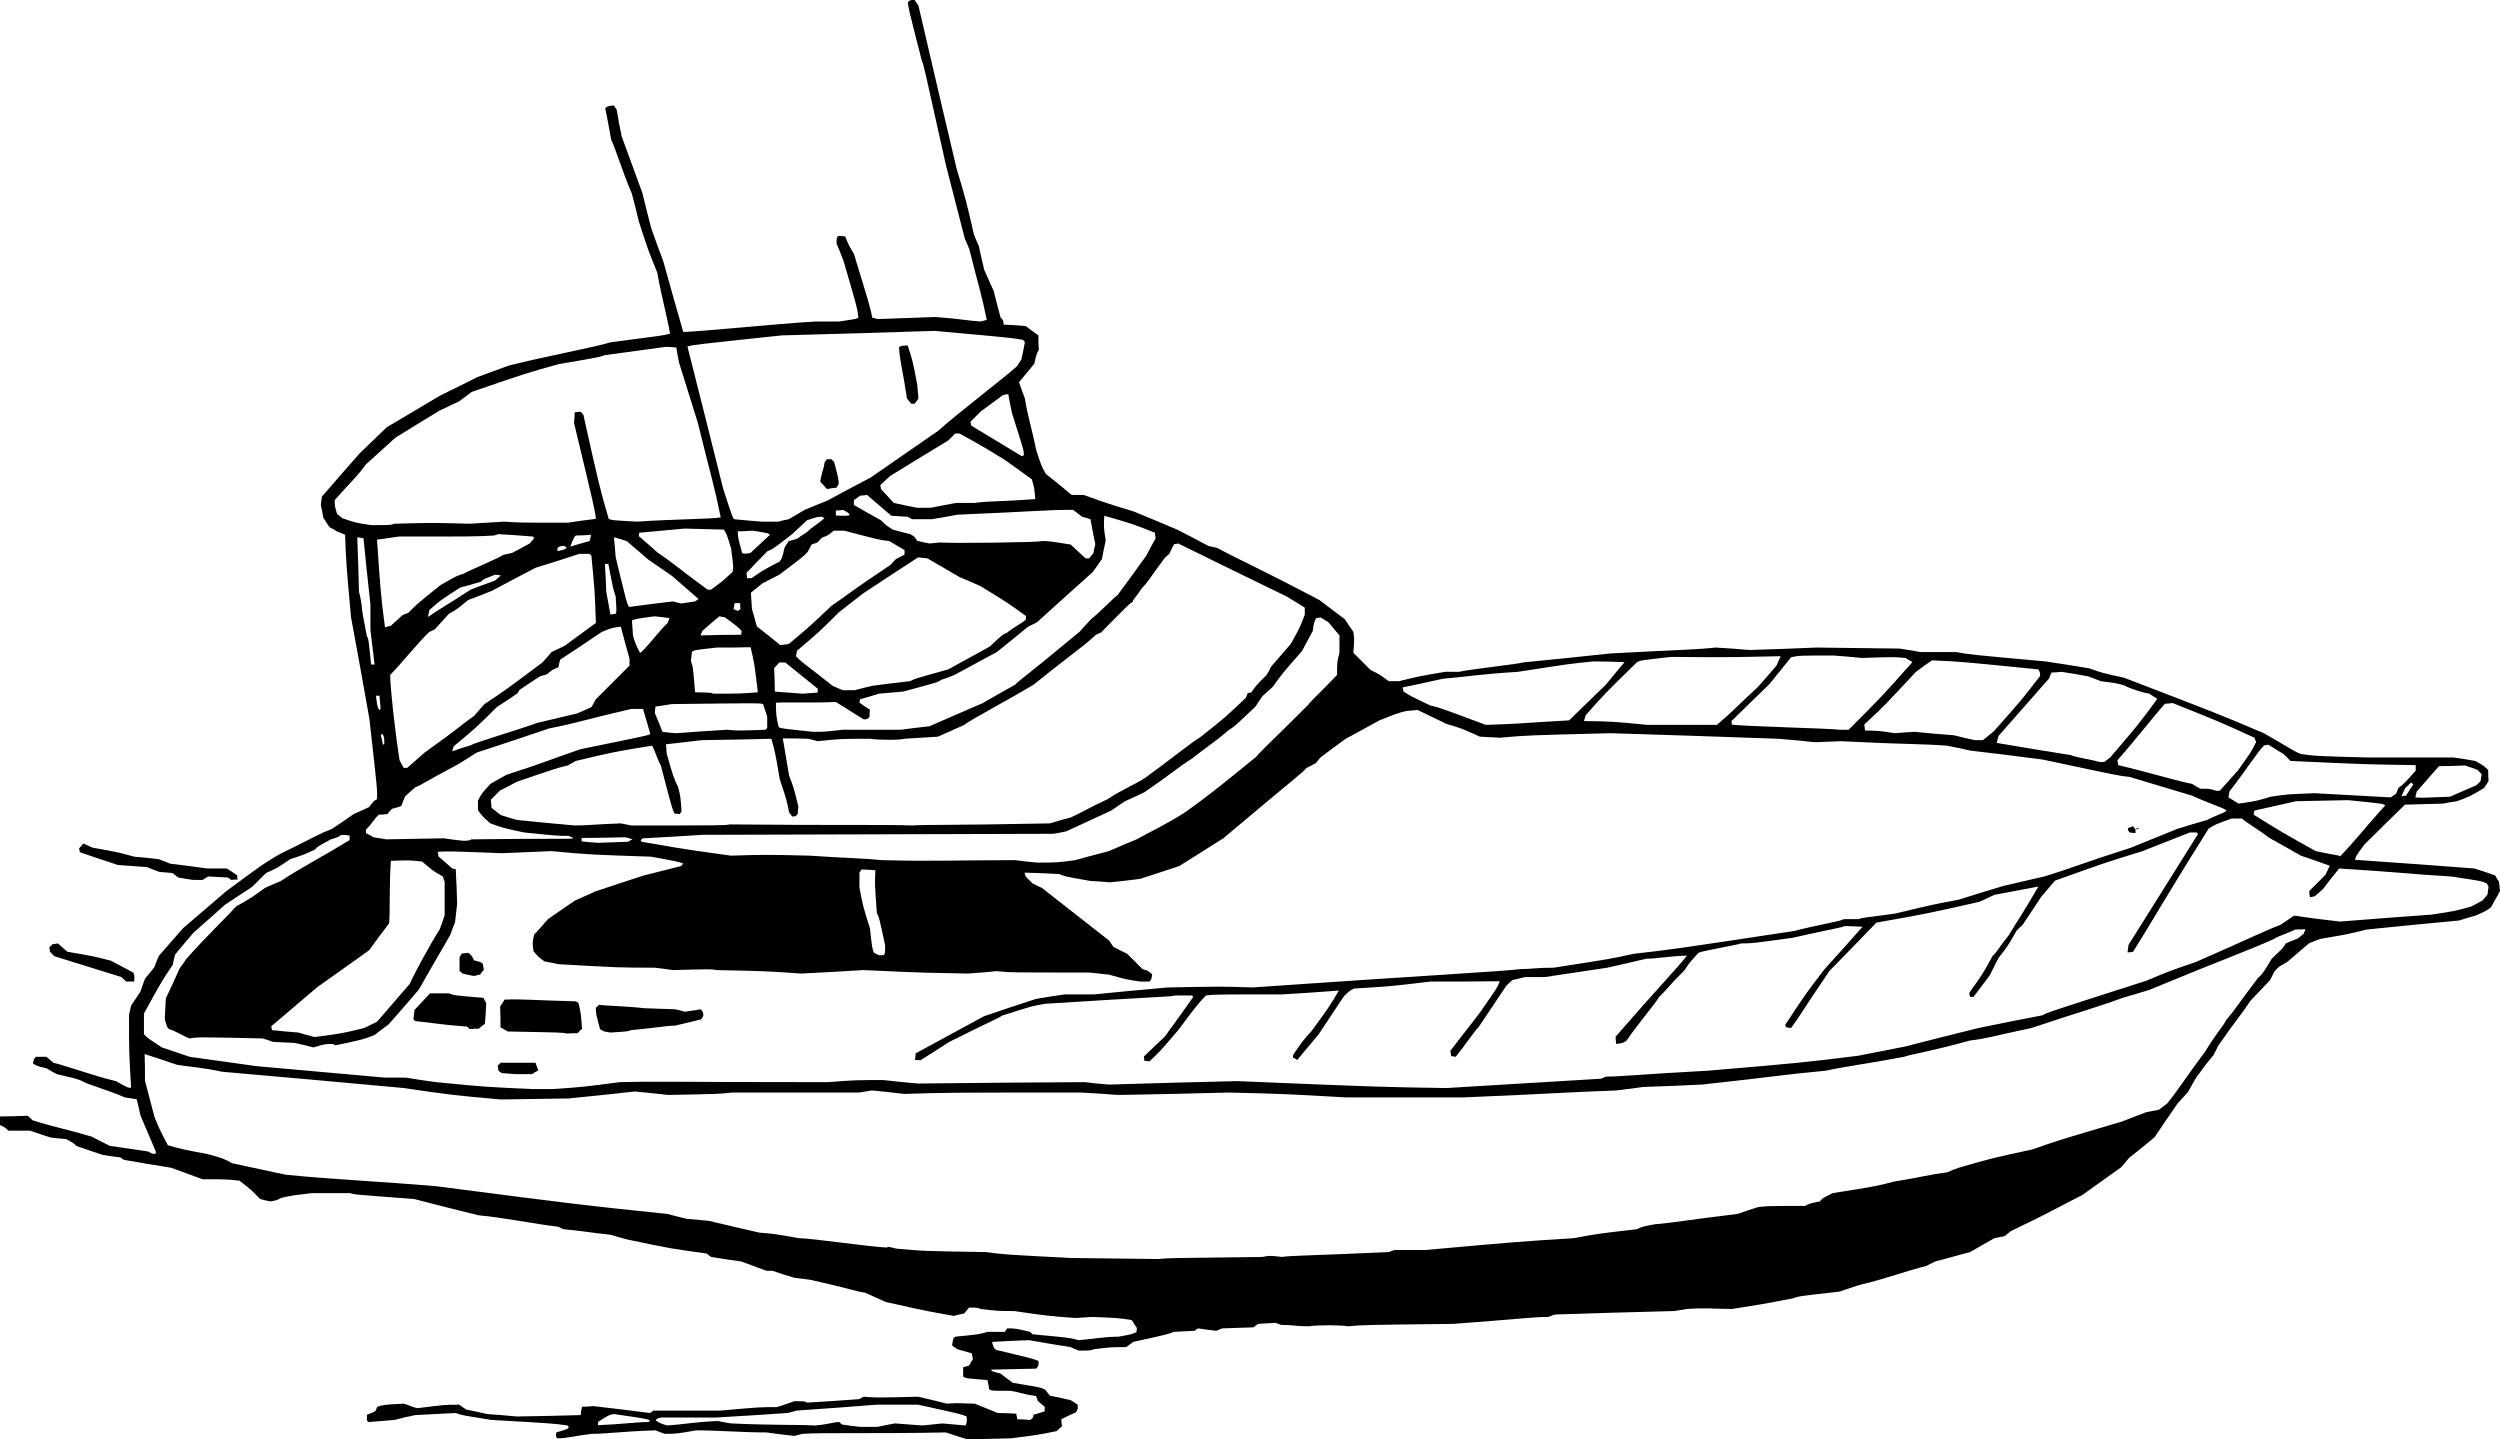 <?xml version="1.0" encoding="utf-8"?>
<!-- Generator: Adobe Illustrator 21.1.0, SVG Export Plug-In . SVG Version: 6.00 Build 0)  -->
<svg version="1.1" xmlns="http://www.w3.org/2000/svg" xmlns:xlink="http://www.w3.org/1999/xlink" x="0px" y="0px"
	 viewBox="0 0 518.976 298.8" enable-background="new 0 0 518.976 298.8" xml:space="preserve">
<g>
	<path fill-rule="evenodd" clip-rule="evenodd" d="M200.88,298.8c-1.512-0.432-3.024-0.936-4.536-1.44
		c-13.464,0.288-25.704,0-29.736,0.288c-0.576,0.144-1.152,0.288-1.728,0.432c-1.872-0.216-3.816-0.432-5.76-0.72
		c-5.04,0-10.08-0.432-14.616-0.432c-4.104,0.72-4.104,0.72-6.48,0.72c-0.648-0.216-1.296-0.432-1.944-0.72
		c-6.912,0.216-10.08,0.72-13.176,0.72c-3.816,0.432-5.04,0.936-7.2,0.936c-0.36-0.36-0.36-0.36-0.216-1.224
		c2.376-0.72,2.376-0.72,2.592-1.08c-0.072-0.072-0.144-0.216-0.216-0.36c-3.096-0.432-3.096-0.432-15.84-1.152
		c-6.264-1.008-6.264-1.008-7.416-1.44c-2.808,0.144-5.616,0.288-8.424,0.432c-1.44,0.288-2.88,0.648-4.32,1.008
		c-1.728,0.144-3.456,0.288-5.256,0.432c-0.144-0.072-0.288-0.144-0.432-0.288c0-0.36,0-0.792,0-1.224
		c0.576-0.216,1.152-0.432,1.728-0.72c0.144-0.288,0.288-0.576,0.432-0.936c1.368-0.432,1.368-0.432,5.472-0.648
		c0.936,0.216,1.656,0.72,2.88,0.936c5.76-0.72,5.76-0.72,8.64-0.72c0.432,0.288,0.936,0.648,1.44,1.008
		c1.44,0.288,2.88,0.576,4.32,0.936c2.016,0.144,4.104,0.288,6.192,0.504c4.392-0.072,8.784-0.144,13.248-0.288
		c0.072-0.576,0.144-1.152,0.288-1.728c0.72,0,1.512-0.072,2.304-0.144c3.888,0.432,7.848,0.936,11.808,1.44
		c0.216-0.144,0.432-0.288,0.72-0.504c4.608,0,9.216,0,13.896,0c8.136-0.72,8.136-0.72,11.736-0.72
		c1.152-0.36,2.376-0.792,3.6-1.224c2.16,0,2.16,0,2.664,0.288c3.6-0.216,7.2-0.432,10.8-0.72c0.288-0.144,0.576-0.288,0.936-0.504
		c2.664,0.216,2.664,0.216,11.304,0c1.944,0.432,3.96,0.936,5.976,1.44c2.88-0.216,3.168,0,5.76,0
		c1.584,0.648,3.168,1.296,4.824,1.944c1.224,0,2.52,0.072,3.816,0.144c0.072,0.36,0.144,0.72,0.216,1.152
		c0.864,0,1.728,0.072,2.664,0.144c0.576-0.36,0.576-0.36,0.72-1.08c0.72-0.216,1.512-0.432,2.304-0.72c0-0.288,0-0.576,0-0.936
		c-0.432-0.36-0.936-0.792-1.44-1.224c-0.072-0.288-0.216-0.648-0.36-1.008c-2.664-0.36-3.384-0.792-5.256-1.08
		c-3.888,0-3.888,0-4.464-0.288c-0.072-0.648-0.216-1.296-0.36-1.944c-4.536-0.36-4.536-0.36-5.04-0.72c0-0.648,0-1.296,0-1.944
		c0.36-0.072,0.792-0.216,1.224-0.36c0.216-0.432,0.504-0.864,0.792-1.296c-0.072-0.36-0.144-0.792-0.216-1.224
		c-1.008-0.288-2.016-0.576-3.024-0.864c-0.36-0.216-0.72-0.504-1.08-0.792c0.216-1.44,0.216-1.44,0.648-1.8
		c5.04-0.504,5.04-0.504,6.696-1.008c1.152,0,2.376,0,3.6,0c0.144-0.216,0.288-0.432,0.504-0.72c1.656,0,1.656,0,4.752,0.72
		c0.144,0.144,0.288,0.288,0.504,0.504c7.704,0.72,7.704,0.72,9.576,1.224c3.384-0.288,5.328-0.72,8.208-0.72
		c2.88-0.504,2.88-0.504,3.816-1.008c0-0.216,0-0.504,0.072-0.792c-0.36-0.504-0.72-1.08-1.08-1.656
		c-2.808-0.432-2.808-0.432-8.136-0.648c-1.152,0.072-2.376,0.144-3.6,0.216c-5.76-0.432-5.76-0.432-12.672-1.44
		c-3.384,0-3.384,0-6.984-0.432c-0.72-0.288-0.72-0.288-2.376-0.288c-0.288,0.36-0.648,0.792-1.008,1.224
		c-0.72,0.144-1.44,0.288-2.16,0.504c-8.352-1.44-9.576-1.944-14.112-2.88c-1.44-0.648-2.88-1.296-4.32-1.944
		c-1.728-0.216-2.664-0.72-11.304-2.664c-1.08-0.144-2.232-0.288-3.384-0.432c-1.512-0.432-3.024-0.936-4.536-1.44
		c-0.36,0-0.792,0-1.224,0c-1.728-0.648-3.456-1.296-5.256-1.944c-2.088-0.288-4.176-0.576-6.264-0.936
		c-0.288-0.216-0.576-0.432-0.936-0.72c-7.416-1.008-7.416-1.008-16.344-2.88c-1.152-0.288-2.376-0.648-3.6-1.008
		c-4.32-0.432-5.04-0.72-9.792-1.152c-0.288-0.144-0.648-0.288-1.008-0.504c-4.536-0.504-11.52-1.944-16.56-2.376
		c-4.464-1.08-8.928-2.232-13.392-3.384c-12.528-0.936-12.528-0.936-13.248-1.224c-2.592,0-5.256,0-7.92,0
		c-4.32,0.504-4.32,0.504-6.48,1.008c-0.72,0.432-0.72,0.432-2.16,0.72c-0.72-0.144-1.44-0.288-2.16-0.504
		c-1.872-1.944-1.872-1.944-4.32-3.816c-2.88-0.288-2.88-0.288-7.632-0.288c-2.16-0.792-4.32-1.584-6.48-2.376
		c-3.24-0.504-6.552-1.08-9.864-1.656c-0.216-0.144-0.432-0.288-0.72-0.504c-1.152-0.144-2.376-0.288-3.6-0.504
		c-1.8-0.576-3.672-1.224-5.544-1.872c-0.432-0.504-0.432-0.504-2.16-1.44c-1.008-0.072-2.016-0.144-3.096-0.288
		c-1.44-0.432-2.88-0.936-4.32-1.44c-1.512,0-3.024,0-4.536,0C1.008,234,1.008,234,0,233.568c0-0.576,0-1.152,0-1.8
		c1.872,0,3.816-0.072,5.76-0.144c0.288,0.288,0.648,0.576,1.008,0.936c4.536,1.44,7.416,1.944,12.24,3.384
		c1.224,0.648,2.52,1.296,3.816,1.944c2.592,0.36,5.256,0.72,7.92,1.152c0.936,0.504,0.936,0.504,1.44,0.504
		c0.072-0.072,0.144-0.216,0.216-0.36c-1.08-2.52-2.16-5.04-3.24-7.632c-0.216-1.08-0.504-2.232-0.792-3.384
		c-0.792-0.072-1.584-0.216-2.448-0.36c-3.312-1.44-8.64-3.024-8.856-3.384c-1.224-0.504-1.224-0.504-5.256-1.44
		c-0.72-0.36-1.44-0.792-2.16-1.224c-1.944-0.432-1.944-0.432-2.808-1.008c0.216-1.008,0.216-1.008,0.648-1.368
		c0.72,0,1.44,0,2.16,0c0.432,0.36,0.936,0.792,1.44,1.224c3.6,0.936,8.856,2.88,12.96,3.816c2.592,1.44,2.592,1.44,3.168,1.368
		c-0.432-7.488-0.432-7.488-0.432-15.12c0.144-0.648,0.288-1.296,0.432-1.944c0.648-0.936,1.296-1.872,1.944-2.88
		c0.288-0.864,0.576-1.728,0.936-2.664c0.648-0.792,1.296-1.584,1.944-2.376c0.288-0.792,0.576-1.584,0.936-2.376
		c1.656-1.872,3.312-3.816,5.04-5.76c2.952-2.52,5.976-5.112,9-7.704c7.704-5.688,7.704-5.688,10.872-7.56
		c7.92-3.888,8.352-4.32,11.016-5.328c1.512-1.008,3.024-2.016,4.536-3.096c1.008-0.432,2.088-0.936,3.168-1.44
		c0.936-1.224,0.936-1.224,1.656-1.656c0.072-2.016,0.072-2.016-1.584-16.704c-1.224-6.984-2.52-14.04-3.816-21.096
		c-1.008-11.304-1.008-11.304-1.224-17.064c-0.576-0.36-1.8-0.576-2.232-1.08c-0.288-0.144-0.648-0.288-1.008-0.504
		c-0.432-0.648-0.864-1.296-1.296-2.016c-0.144-0.864-0.288-1.728-0.504-2.592c0.072-0.576,0.144-1.152,0.216-1.728
		c2.592-3.024,5.256-6.048,7.92-9.072c1.8-1.728,3.672-3.528,5.544-5.328c3.672-2.16,7.416-4.392,11.16-6.624
		c2.52-1.224,5.112-2.52,7.704-3.816c2.16-0.792,4.32-1.584,6.48-2.376c7.704-1.944,18.216-3.888,21.096-4.824
		c11.088-1.44,11.088-1.44,12.384-1.8c-0.72-4.032-1.728-7.416-2.664-12.672c-1.944-4.824-1.944-4.824-3.816-10.584
		c-0.432-1.872-0.936-3.816-1.44-5.76c-1.944-4.536-3.384-9.36-4.32-11.304c-0.36-2.16-0.792-4.32-1.224-6.48
		c0.504-0.432,0.504-0.432,1.8-0.576c0.144,0.288,0.36,0.576,0.576,0.864c0.288,1.8,0.648,3.6,1.008,5.472
		c1.44,3.888,2.88,7.848,4.32,11.808c0.576,2.448,1.224,4.896,1.872,7.416c0.792,2.232,1.584,4.464,2.448,6.696
		c1.368,4.896,2.736,9.792,4.176,14.76c2.88,0,19.008-1.656,27.36-2.16c1.656,0,3.312,0,5.04,0c3.384-0.504,3.384-0.504,3.96-0.792
		c-0.216-1.944-0.216-1.944-3.096-11.808c-0.432-1.152-0.936-2.376-1.44-3.6c0-1.152,0-1.152,0.36-1.584
		c0.432,0,0.936,0.072,1.44,0.144c0.792,1.944,0.792,1.944,1.8,3.6c3.312,10.8,3.312,10.8,3.816,13.248
		c0.36,0.072,0.72,0.144,1.08,0.288c3.96-0.144,7.992-0.288,12.024-0.432c5.76,0.432,6.264,0.72,9.36,0.936
		c0.432-0.072,0.864-0.216,1.296-0.36c-1.224-5.976-1.584-6.48-3.6-14.616c-0.288-0.72-0.576-1.44-0.936-2.16
		c-1.296-5.04-2.592-10.08-3.888-15.12c-4.752-21.384-4.752-21.384-5.04-21.816c-2.88-11.304-2.88-11.304-2.88-12.24
		C188.928,0,188.928,0,189.864,0c0.216,0.36,0.504,0.72,0.792,1.152c2.592,11.232,5.256,22.536,7.92,33.84
		c1.944,6.48,1.944,6.48,3.6,13.68c0.288,0.792,0.648,1.584,1.008,2.376c0.36,1.656,0.72,3.312,1.152,5.04
		c0.648,1.44,1.296,2.88,1.944,4.32c0.432,1.8,0.936,3.672,1.44,5.544c0.504,0.432,0.504,0.432,0.648,1.44
		c1.512,0.072,3.024,0.144,4.536,0.288c0.864,0.648,1.728,1.296,2.664,1.944c0,1.008,0,2.016,0.072,3.024
		c-0.504,0.936-0.504,0.936-0.936,2.88c-1.008,1.224-2.088,2.52-3.168,3.816c0.36,1.08,0.792,2.232,1.224,3.384
		c0.504,3.384,1.44,6.264,2.376,10.8c1.008,3.096,1.008,3.096,1.944,4.824c1.8,1.44,3.6,2.88,5.4,4.392c0.792,0,1.584,0,2.448,0
		c2.88,0.936,3.6,1.44,10.296,3.384c3.024,1.224,6.048,2.52,9.144,3.816c2.16,1.08,4.32,2.232,6.48,3.384
		c0.576,0.144,1.224,0.288,1.872,0.432c5.328,2.88,7.488,3.6,21.168,10.8c1.728,1.296,3.456,2.592,5.256,3.96
		c0.576,0.864,1.152,1.728,1.8,2.664c0.216,1.44,0.216,1.44,0,4.32c1.152,1.152,2.376,2.376,3.6,3.6
		c1.8,0.864,1.8,0.864,3.744,2.304c0.72,0,1.44,0,2.16,0c4.032-1.008,4.032-1.008,9.576-1.944c0.936,0,1.872,0,2.88,0
		c1.944-0.504,12.744-1.656,13.176-1.944c6.048-0.576,12.168-1.224,18.288-1.872c12.96-0.72,16.992-0.72,21.816-1.224
		c2.304,0.144,4.608,0.288,6.984,0.504c4.608-0.144,9.216-0.288,13.896-0.504c5.76,0.072,11.52,0.144,17.28,0.216
		c1.44,0.216,2.88,0.432,4.32,0.72c2.448,0,4.896,0,7.416,0c2.664,0.504,2.664,0.504,18.504,1.944
		c3.024,0.432,6.048,0.936,9.144,1.44c2.592,0.936,2.592,0.936,7.2,1.944c19.872,7.632,19.872,7.632,29.016,11.52
		c3.384,1.872,6.264,3.816,7.704,4.32c3.096,0.432,3.096,0.432,13.896,0.72c5.904,0,11.808,0,17.784,0
		c1.512,0.216,3.024,0.432,4.536,0.72c1.656,0.936,1.656,0.936,2.664,1.872c0,0.72,0,1.512,0.072,2.304
		c-0.288,0.432-0.576,0.936-0.936,1.44c-3.024,1.8-3.024,1.8-5.616,2.736c-0.936,0.144-1.872,0.288-2.88,0.504
		c-2.592,0.072-5.256,0.144-7.92,0.216c-2.808,2.736-5.616,5.472-8.424,8.28c-1.8,2.448-1.8,2.448-1.944,3.168
		c8.208,0.576,16.488,1.152,24.768,1.8c1.44,0.432,2.88,0.936,4.32,1.44c0.216,0.432,0.504,0.864,0.792,1.296
		c0.072,0.648,0.144,1.296,0.216,1.944c-0.576,1.08-1.224,2.232-1.872,3.384c-1.08,0.792-1.08,0.792-3.24,1.728
		c-1.08,0.288-2.232,0.648-3.384,1.008c-6.336,0.576-12.744,1.224-19.152,1.872c-4.104,1.008-4.104,1.008-9.648,1.944
		c-0.792,0.288-1.584,0.576-2.376,0.936c-1.512,1.296-3.024,2.592-4.536,3.888c-1.728,0.936-1.728,0.936-2.664,2.016
		c-0.288,0.576-0.576,1.152-0.864,1.728c-1.368,1.44-2.736,2.88-4.104,4.32c-1.872,2.88-2.88,3.816-6.696,9.36
		c-0.288,0.576-0.576,1.224-0.936,1.872c-2.448,2.88-2.88,3.888-3.384,4.32c-0.648,1.08-1.296,2.232-1.944,3.384
		c-0.72,0.792-1.44,1.584-2.16,2.376c-1.584,2.304-3.168,4.608-4.752,6.984c-1.728,1.44-3.528,2.88-5.328,4.32
		c-0.504,0.648-1.08,1.296-1.656,1.944c-2.664,1.872-5.328,3.816-8.064,5.76c-4.536,2.232-4.968,2.736-14.832,7.488
		c-0.36,0.288-0.792,0.648-1.224,1.008c-0.72,0.144-1.44,0.288-2.16,0.432c-1.656,0.936-3.312,1.872-5.04,2.88
		c-2.376,0.648-4.752,1.296-7.2,1.944c-0.576,0.288-1.224,0.576-1.872,0.936c-4.104,1.008-9.144,2.88-13.68,3.888
		c-1.44,0.432-2.88,0.936-4.32,1.44c-8.424,0.936-8.424,0.936-9.864,1.44c-2.664,0.432-3.096,0.72-12.456,2.16
		c-4.32,0-4.824-0.288-9.36,0c-0.864,0.144-1.728,0.288-2.664,0.432c-8.208,0.216-16.416,0.432-24.696,0.72
		c-0.432,0.144-0.936,0.288-1.44,0.504c-3.384,0-6.768,0.504-19.728,1.44c-18.72,0.216-18.72,0.216-21.816,0.504
		c-1.656-0.288-6.48-0.288-8.136,0c-2.664,0-3.384-0.288-5.76-0.288c-0.36-0.144-0.792-0.288-1.224-0.432
		c-1.152,0.072-2.376,0.144-3.6,0.216c-0.288,0.216-0.576,0.432-0.936,0.72c-2.16,0.072-4.32,0.144-6.48,0.216
		c-0.36,0.144-0.792,0.288-1.224,0.504c-1.224-0.144-2.52-0.288-3.816-0.504c-0.216,0.144-0.432,0.288-0.72,0.504
		c-1.44,0.072-2.88,0.144-4.32,0.216c-1.224,0.504-1.224,0.504-8.424,2.088c-0.432,0.36-0.936,0.72-1.44,1.08
		c-3.096,0-3.096,0-6.696,0.432c-0.72,0.288-0.72,0.288-3.168,0.288c-0.504-0.216-1.08-0.432-1.656-0.72
		c-2.88-0.432-5.76-0.936-8.64-1.44c-2.52,0.072-5.112,0.216-7.704,0.36c0.36,1.224,0.36,1.224,0.864,1.656
		c7.56,1.8,7.56,1.8,8.784,2.304c0.072,0.864,0.072,0.864-0.432,1.584c-3.096,0.072-6.264,0.144-9.432,0.216
		c0.216,0.36,0.216,0.36,1.944,0.792c0.864,0.648,1.728,1.296,2.592,1.944C216,288,216,288,217.008,288.504
		c0.288,0.36,0.576,0.792,0.936,1.224c1.44,0.288,2.88,0.576,4.32,0.936c0.432,0.288,0.936,0.576,1.44,0.936
		c0.072,0.864,0.072,0.864-0.36,1.584c-1.008,0.432-2.016,0.936-3.024,1.44c0,0.432,0.072,0.936,0.144,1.44
		c-0.36,0.288-0.72,0.648-1.08,1.008c-3.816,0.792-3.816,0.792-9.576,1.512C206.856,298.656,203.904,298.728,200.88,298.8
		L200.88,298.8z M178.56,296.208c-1.224-0.144-2.52-0.288-3.816-0.504c-0.144-0.144-0.288-0.288-0.504-0.504
		c-1.152,0-2.376,0.504-5.04,0.72c-3.6-0.216-7.92,0-17.496-0.432c-0.864-0.144-1.728-0.288-2.664-0.504
		c-5.04,0.216-7.2,0.72-10.512,0.936c-1.44-0.432-1.44-0.432-2.448-1.08c0.288-0.36,0.288-0.36,1.224-0.576
		c3.744,0,7.488,0,11.304,0c4.896-0.288,9.864-0.576,14.832-0.936c0.648-0.144,1.296-0.288,1.944-0.504
		c5.472-0.36,11.016-0.792,16.56-1.224c2.88,0,5.76,0,8.64,0c8.856,1.944,8.856,1.944,10.08,2.448
		c0.072,1.08,0.072,1.08-0.216,1.872c-1.584-0.144-3.168-0.288-4.824-0.432c-1.368,0.144-2.736,0.288-4.104,0.432
		c-1.872-0.144-3.816-0.288-5.76-0.432c-1.152,0.216-2.376,0.432-3.6,0.72C181.008,296.208,179.784,296.208,178.56,296.208
		L178.56,296.208z M124.128,295.848c0-0.216,0-0.432,0.072-0.72c2.304-1.44,2.304-1.44,3.24-1.584
		c6.48,0.936,6.48,0.936,7.488,1.296c-0.072,0.072-0.144,0.216-0.288,0.36C132.264,295.2,128.448,295.704,124.128,295.848
		L124.128,295.848z M240.48,261.36c-6.048-0.072-12.096-0.144-18.216-0.216c-13.896-0.72-13.896-0.72-17.496-1.224
		c-13.248-0.216-13.248-0.216-18.72-0.72c-1.728-0.432-1.728-0.432-1.944-0.216c-4.104-0.216-15.624-1.944-18.216-1.944
		c-5.328-0.936-5.328-0.936-8.208-1.152c-3.456-0.792-6.984-1.584-10.512-2.448c-1.512-0.144-3.024-0.288-4.608-0.432
		c-1.296-0.288-2.664-0.648-4.032-1.008c-18-1.872-18-1.872-48.024-5.76c-11.016-0.936-21.816-1.44-31.176-2.376
		c-3.672-0.792-7.344-1.584-11.088-2.376c-1.872-1.008-1.872-1.008-5.256-1.944c-5.04-0.936-5.04-0.936-8.136-1.8
		c-1.872-3.6-1.872-3.6-2.808-5.976c-0.648-2.448-1.296-4.896-1.944-7.416c0-1.8,0-3.672-0.072-5.544
		c2.232,0.72,4.464,1.44,6.696,2.232c3.168,0.504,5.04,0.504,9.36,1.44c12.528,1.08,25.128,2.232,37.728,3.384
		c9.792,1.44,9.792,1.44,20.16,2.376c4.68-0.072,9.36-0.144,14.112-0.216c4.536-0.432,9.072-0.936,13.68-1.44
		c2.304,0.216,4.608,0.432,6.984,0.72c10.8-0.216,10.8-0.216,13.176-0.504c8.784,0,17.568,0,26.424,0
		c0.864-0.144,1.728-0.288,2.664-0.432c2.232,0.216,4.464,0.432,6.696,0.72c9.144-0.288,9.144-0.288,36.72-0.288
		c2.52,0.144,5.112,0.288,7.704,0.504c7.632-0.144,15.336-0.288,23.04-0.504c11.52,0.288,11.52,0.288,24.192,1.008
		c8.136,0,16.272,0,24.48,0c17.784-0.72,19.728-1.008,31.68-1.44c1.8-0.216,3.672-0.432,5.544-0.72
		c4.032-0.144,8.136-0.288,12.24-0.504c15.336-1.656,15.84-1.944,25.704-2.88c4.32-0.936,8.64-1.44,16.272-2.88
		c1.224-0.504,4.824-0.936,13.68-3.384c3.6-0.432,3.888-0.72,12.744-2.592c10.08-3.384,13.68-4.32,18.936-6.264
		c1.8-0.504,3.672-1.08,5.544-1.656c16.344-6.768,19.44-7.704,25.92-10.584c0.504-0.504,3.6-1.44,4.32-1.944
		c0.72,0,1.44,0,2.16-0.072c-0.072,0.288-0.216,0.576-0.36,0.936c-0.36,0.288-0.792,0.648-1.224,1.008
		c-0.792,0.288-1.656,0.648-2.52,1.008c-0.432,0.864-0.432,0.864-2.88,3.168c-1.872,3.096-1.872,3.096-2.88,4.032
		c-3.96,5.184-4.464,6.192-6.624,8.784c-0.432,1.008-2.376,3.168-4.32,6.48c-3.816,5.04-5.76,8.208-7.92,10.8
		c-0.576,0.432-1.152,0.864-1.728,1.296c-0.864,0.144-1.728,0.288-2.664,0.504c-1.656,0.648-3.312,1.296-5.04,1.944
		c-12.96,3.816-12.96,3.816-18.504,5.76c-8.64,1.872-8.64,1.872-15.336,3.816c-0.792,0.288-1.584,0.576-2.376,0.936
		c-3.888,0.504-5.328,1.008-11.088,1.944c-3.6,0.936-3.6,0.936-12.672,2.376c-2.16,1.08-2.16,1.08-2.664,1.728
		c-2.16,0.432-2.16,0.432-3.096,0.936c-7.488,0-7.488,0-9.648,0.216c-1.44,0.432-2.88,0.936-4.32,1.44
		c-11.952,1.44-12.456,1.728-17.28,2.16c-2.592,0.504-2.592,0.504-3.6,1.008c-8.136,0.936-8.136,0.936-13.176,1.872
		c-11.52,0.72-11.52,0.72-30.744,2.448c-2.16,0-4.32,0-6.48,0c-0.36,0.144-0.72,0.288-1.152,0.432
		c-15.624,0.72-20.664,0.72-22.104,1.008c-2.664-0.288-2.664-0.288-4.104,0C242.64,261.144,242.64,261.144,240.48,261.36
		L240.48,261.36z M110.664,226.08c-9.864-0.432-9.864-0.432-20.16-1.44c-2.088-0.288-4.176-0.576-6.264-0.936
		c-1.44,0-2.88,0-4.32,0c-8.856-0.792-17.712-1.584-26.64-2.376c-4.608-0.648-9.216-1.296-13.896-1.944
		c-1.872-0.648-3.816-1.296-5.76-1.944c-2.88-1.872-2.88-1.872-3.744-2.736c0-1.44,0-2.88,0-4.32
		c3.816-6.912,3.816-6.912,5.976-10.08c0.144-0.72,0.288-1.44,0.504-2.16c1.224-1.512,2.52-3.024,3.816-4.536
		c2.16-1.872,4.32-3.816,6.48-5.76c1.872-1.224,3.744-2.448,5.688-3.744c0.936-0.936,1.872-1.872,2.88-2.88
		c2.16-0.936,2.16-0.936,5.04-2.88c2.88-0.936,2.88-0.936,5.04-1.944c0.72-0.72,0.72-0.72,3.384-2.16
		c1.44-0.432,1.44-0.432,2.16-0.936c0.576,0,1.152,0.072,1.728,0.144c0,0.288,0,0.576,0,0.936C66.24,178.272,62.64,180,58.32,182.88
		c-1.08,0.432-2.16,0.936-3.312,1.44c-2.664,1.944-2.664,1.944-6.048,3.888c-1.872,2.16-5.976,5.976-10.296,10.872
		c-0.432,0.648-0.864,1.296-1.368,1.944c-0.936,2.088-1.872,4.176-2.88,6.264c-0.072,1.44-0.144,2.88-0.216,4.32
		c0.504,1.656,0.504,1.656,0.864,2.016c1.656,0.504,2.88,1.44,4.32,1.944c1.656-0.288,1.656-0.288,15.12,0
		c0.72,0.216,1.44,0.432,2.16,0.72c1.512,0.072,3.024,0.144,4.536,0.216c1.296,0.288,2.592,0.576,3.888,0.936
		c2.376-0.72,2.376-0.72,4.032-0.72c0.144,0.072,0.288,0.144,0.504,0.288c5.76-1.224,5.76-1.224,8.136-2.16
		c0.936-0.72,1.872-1.44,2.88-2.16c2.088-2.376,4.176-4.752,6.264-7.2c2.16-3.744,4.32-7.56,6.552-11.376
		c0.288-0.864,0.648-1.728,1.008-2.664c0.144-1.224,0.288-2.52,0.432-3.816c-0.072-2.376-0.144-4.752-0.288-7.2
		c-0.216,0-0.432-0.072-0.72-0.144c-0.936-0.792-1.872-1.656-2.88-2.52c0-0.288-0.072-0.576-0.144-0.936
		c2.016-0.144,2.016-0.144,13.32,0.288c3.384-0.144,6.84-0.288,10.296-0.432c7.704,0.72,7.704,0.72,20.664,1.152
		c5.544,1.008,5.544,1.008,6.696,1.44c-0.144,0.144-0.288,0.288-0.432,0.504c-2.52,0.648-5.112,1.296-7.704,1.944
		c-3.312,1.08-6.696,2.16-10.08,3.312c-1.44,0.648-2.88,1.296-4.32,1.944c-1.8,1.224-3.672,2.52-5.544,3.816
		c-0.936,1.08-1.872,2.16-2.88,3.24c-0.36,1.512-0.36,1.512-0.144,3.384c1.008,1.224,1.008,1.224,2.304,2.16
		c0.936,0.144,1.872,0.36,2.88,0.576c12.744,0.72,12.744,0.72,19.944,0.72c1.224,0.144,2.52,0.288,3.816,0.504
		c7.92-0.216,7.92-0.216,9.144,0c10.296,0.216,10.296,0.216,17.496,0.72c4.248-0.216,8.496-0.432,12.744-0.72
		c6.48,0.216,7.92,0.504,21.816,0.72c2.016-0.144,4.032-0.288,6.048-0.504c2.592,0.288,2.592,0.288,19.152,0.288
		c1.368,0.144,2.736,0.288,4.104,0.432c3.6,1.008,3.6,1.008,6.48,1.44c0.648,0,1.296,0,1.944,0
		c0.432-0.432,0.432-0.432,0.576-1.512c-0.864-0.72-0.864-0.72-2.016-1.08C236.16,200.16,235.08,199.08,234,198
		c-0.936-0.432-1.872-0.936-2.88-1.44c-0.288-0.432-0.576-0.864-0.864-1.296c-4.608-3.6-9.288-7.272-13.968-10.944
		c-0.648-0.288-1.296-0.576-1.944-0.936c-0.432-0.432-0.936-0.936-1.44-1.44c-0.072-0.216-0.144-0.504-0.216-0.792
		c2.376,0.072,4.752,0.144,7.2,0.288c1.152,0.504,1.152,0.504,6.48,1.44c1.296,0.072,2.664,0.144,4.032,0.288
		c2.088-0.216,4.176-0.432,6.264-0.72c2.664-0.864,5.4-1.728,8.136-2.664c3.024-1.872,6.048-3.816,9.144-5.76
		c15.12-12.744,16.56-13.68,17.28-14.616c0.648-0.288,1.296-0.648,1.944-1.008c0.288-0.36,0.576-0.72,0.936-1.152
		c1.728-1.296,3.456-2.592,5.256-3.888c2.304-1.224,4.608-2.52,6.984-3.816c3.6-1.44,3.6-1.44,5.544-1.944
		c0.792-0.072,1.584-0.144,2.376-0.216c1.944,0.936,3.96,1.872,5.976,2.88c3.168,0.936,3.168,0.936,6.984,2.664
		c1.368,0.072,2.736,0.144,4.104,0.216c5.76-0.504,5.76-0.504,23.04-0.936c11.592,0.36,23.184,0.72,34.776,1.152
		c2.52,0.216,5.112,0.432,7.704,0.72c1.728-0.072,3.456-0.144,5.256-0.216c14.4,0.72,16.344,0.504,22.104,0.936
		c1.584,0.288,3.168,0.648,4.752,1.008c5.04,0.576,10.08,1.224,15.12,1.872c15.84,3.384,15.84,3.384,18,3.6
		c4.32,1.296,8.64,2.592,12.96,3.888c4.104,1.872,6.264,2.376,7.2,3.096c-0.432,0.504-2.16,0.936-4.032,1.944
		c-2.088,0.576-4.176,1.224-6.264,1.872c-3.168,1.296-6.336,2.592-9.576,3.888c-10.368,3.312-12.528,4.32-18,5.976
		c-2.808,0.648-5.616,1.296-8.424,1.944c-3.096,0.936-6.192,1.872-9.36,2.88c-5.04,0.936-5.04,0.936-13.176,2.88
		c-7.2,0.936-7.2,0.936-7.488,1.152c-1.008,0-2.016,0-3.096,0c-0.936,0.504-6.696,1.44-10.296,2.448
		c-25.2,3.816-25.2,3.816-33.408,4.752c-4.536,1.008-4.536,1.008-16.56,2.88c-3.816,0-4.536,0.288-6.912,0.288
		c-2.88,0.432-21.6,1.44-55.728,3.816c-6.192-0.216-6.192-0.216-17.496,0c-5.112,0.432-10.224,0.936-15.336,1.44
		c-2.016,0-4.032,0-6.048,0c-1.944,0.288-3.96,0.576-5.976,0.936c-3.6,1.152-7.2,2.376-10.8,3.6
		c-4.68,2.52-9.432,5.112-14.184,7.704c0,0.432-0.072,0.864-0.144,1.368c0.36,0,0.72,0,1.152,0.072
		c1.944-1.224,3.96-2.52,5.976-3.816c9.576-4.824,10.584-5.04,10.8-5.4c6.48-2.088,6.48-2.088,9.144-2.52
		c22.32-1.44,26.352-1.44,26.856-1.728c1.152,0,2.376,0,3.6,0c0.072,0.072,0.144,0.216,0.216,0.36
		c-1.944,2.736-3.888,5.472-5.904,8.208c-1.44,1.368-2.88,2.736-4.32,4.104c0,0.288,0.072,0.576,0.144,0.936
		c0.288,0,0.648,0,1.008,0.072c2.16-2.016,2.16-2.016,5.976-6.48c3.816-5.112,3.816-5.112,5.76-7.2
		c1.944-0.216,1.944-0.216,15.84-0.216c3.888-0.216,7.776-0.504,11.736-0.792c-1.8,3.096-1.8,3.096-5.616,8.352
		c-1.944,2.16-1.944,2.16-3.888,5.04c0,0.144,0,0.288,0,0.504c0.288,0.144,0.576,0.288,0.864,0.504
		c1.44-1.728,2.952-3.528,4.464-5.328c1.728-2.592,3.456-5.256,5.256-7.92c1.224-1.152,1.224-1.152,2.088-1.584
		c7.416-0.432,7.416-0.432,15.84-1.44c4.752,0,9.576,0,14.4-0.072c-0.432,1.224-0.432,1.224-4.248,6.696
		c-1.944,2.52-3.96,5.112-5.976,7.704c0,0.36,0.072,0.72,0.144,1.152c0.288,0,0.576,0.072,0.936,0.144
		c1.944-2.376,3.816-5.256,4.824-6.264c1.872-2.808,3.744-5.616,5.688-8.496c0.36-0.36,0.792-0.72,1.224-1.152
		c0.864-0.216,1.728-0.432,2.664-0.648c1.368,0,2.736,0,4.104,0c4.32-0.648,8.64-1.296,12.96-1.944
		c2.664-0.576,5.4-1.224,8.136-1.872c2.376,0,4.32-0.504,8.424-0.648c-1.944,2.52-5.76,6.408-14.832,16.848
		c0,0.504,0.072,1.008,0.144,1.512c1.44-0.216,1.44-0.216,2.16-0.72c1.944-2.952,5.76-7.416,6.768-9.072
		c1.44-1.368,1.872-2.16,5.256-5.544c0.936-1.44,0.936-1.44,2.88-3.6c1.224-0.504,7.2-1.44,8.856-1.944c2.16,0,2.16,0,10.584-1.152
		c8.64-1.944,10.584-2.16,10.8-2.448c1.224,0,2.52,0.072,3.816,0.144c-2.592,2.952-5.256,5.904-7.92,8.856
		c-3.816,4.968-3.816,4.968-8.136,11.52c0.072,0.144,0.144,0.288,0.216,0.504c0.288,0,0.648,0.072,1.008,0.144
		c1.872-2.52,2.232-3.456,7.992-11.88c3.24-3.312,6.48-6.624,9.72-10.008c10.584-1.872,10.584-1.872,21.384-4.32
		c1.008-0.432,2.016-0.936,3.096-1.44c3.024-0.576,6.048-1.152,9.144-1.728c-3.744,6.48-4.248,6.912-6.12,10.08
		c-1.944,2.376-2.664,3.816-3.384,4.32c-1.944,3.6-1.944,3.6-4.824,7.632c0,0.288,0.072,0.576,0.144,0.864
		c0.216,0,0.432,0,0.72,0c1.08-1.44,2.232-2.952,3.384-4.464c0.576-1.152,1.152-2.376,1.8-3.6c1.872-2.376,1.872-2.376,3.816-5.76
		c0.36-0.36,0.792-0.72,1.224-1.152c1.224-1.872,2.52-3.816,3.816-5.76c0.936-1.08,1.872-2.232,2.88-3.384
		c10.44-3.744,10.44-3.744,18.144-6.12c3.24-1.296,6.552-2.592,9.864-3.888c0.432,0,0.936,0,1.44,0
		c0.072,0.072,0.144,0.216,0.216,0.36c-4.752,7.632-9.576,15.264-14.4,22.968c-0.072,0.504-0.144,1.008-0.216,1.584
		c0.36,0,0.72-0.072,1.152-0.144c3.888-6.12,5.616-9.504,15.696-25.56c1.368-0.864,1.368-0.864,4.752-2.088c0.72,0,1.44,0,2.16,0
		c1.152,1.008,4.32,2.88,5.472,3.888c2.232,1.224,4.464,2.52,6.768,3.816c1.944,0.648,3.96,1.368,5.976,2.088
		c-0.288,0.576-0.576,1.224-0.864,1.872c-1.08,1.08-2.232,2.232-3.384,3.384c0,0.432,0.072,0.864,0.144,1.296
		c0.288-0.072,0.648-0.144,1.008-0.216c0.504-0.432,1.08-0.936,1.656-1.44c1.08-1.44,2.232-2.88,3.384-4.32
		c11.952,0.72,14.616,1.152,23.256,1.656c6.264,0.936,6.264,0.936,7.416,1.44c0.072,0.216,0.216,0.432,0.36,0.648
		c-0.072,0.504-0.144,1.08-0.216,1.656c-0.288,0.36-0.648,0.792-1.008,1.224c-0.792,0.432-1.584,0.864-2.448,1.296
		c-3.384,0.936-3.384,0.936-8.208,1.656c-6.264,0.432-12.6,0.936-18.936,1.44c-8.424-0.936-8.856-1.224-9.576-1.224
		c-0.936,0.648-1.872,1.296-2.88,1.944c-2.664,0.936-6.48,2.88-17.568,7.704c-5.472,1.872-5.472,1.872-10.08,3.816
		c-20.88,6.696-20.88,6.696-21.6,7.2c-4.464,0.864-8.928,1.728-13.392,2.664c-5.04,1.224-10.08,2.52-15.12,3.816
		c-3.24,0.648-6.552,1.296-9.864,1.944c-11.736,1.44-11.736,1.44-31.176,3.096c-13.464,0.72-18,1.224-21.168,1.224
		c-0.288,0.144-0.576,0.288-0.936,0.432c-10.728,0.648-21.456,1.296-32.184,1.944c-13.896-0.216-13.896-0.216-43.416-1.44
		c-8.856,0.216-17.712,0.432-26.64,0.72c-1.656-0.144-3.312-0.288-5.04-0.504c-11.52,0.072-23.04,0.144-34.56,0.288
		c-2.376-0.216-4.752-0.432-7.2-0.72c-5.76,0-5.76,0-11.52,0.432c-34.056,0-34.776-0.216-43.2,0
		c-7.704,1.008-7.704,1.008-13.896,1.44C113.4,226.08,112.032,226.08,110.664,226.08L110.664,226.08z M107.064,222.984
		c-0.936-0.072-1.872-0.144-2.88-0.216c-0.216-0.144-0.432-0.288-0.72-0.504c0-0.36-0.072-0.72-0.144-1.08
		c0.216-0.144,0.432-0.36,0.648-0.576c2.376,0,4.752,0,7.2,0c0.144,0.504,0.36,1.008,0.576,1.584
		c-0.432,0.216-0.864,0.504-1.296,0.792C109.368,222.984,108.216,222.984,107.064,222.984L107.064,222.984z M65.304,215.28
		c-1.08-0.288-2.232-0.576-3.384-0.936c-1.8-0.144-3.6-0.288-5.472-0.504c0-0.216-0.072-0.504-0.144-0.792
		c3.168-2.664,6.336-5.4,9.576-8.136c3.528-2.52,7.128-5.04,10.728-7.632c1.368-1.872,2.736-3.744,4.176-5.616
		c0.216-3.096,0-7.92,0.36-12.96c3.816-0.144,3.816-0.144,6.48,0.144c2.376,2.016,2.376,2.016,4.32,3.096
		c0.072,0.36,0.216,0.72,0.36,1.08c0,2.304,0,4.608,0,6.984c-0.288,0.936-0.648,1.872-1.008,2.88
		c-1.872,2.88-5.76,10.08-6.192,11.304c-2.232,2.592-4.536,5.256-6.84,7.92c-0.864,0.432-1.728,0.864-2.664,1.296
		C70.848,214.56,70.848,214.56,65.304,215.28L65.304,215.28z M117.648,214.56c-0.72-0.216-0.72-0.216-12.24-0.432
		c-0.504-0.288-1.008-0.576-1.512-0.864c0-1.44,0-2.88-0.072-4.32c0.288-0.432,0.576-0.936,0.936-1.44
		c3.744-0.144,6.12,0.144,14.76,0.36c0.144,0.072,0.36,0.216,0.576,0.36c0.504,2.16,0.504,2.16,0.72,5.328
		c-0.288,0.288-0.576,0.576-0.936,0.936C119.16,214.488,118.44,214.488,117.648,214.56L117.648,214.56z M126.72,214.344
		c-1.44-0.216-1.44-0.216-2.16-0.72c-0.864-3.24-0.864-3.24-0.864-4.392c0.216-0.216,0.432-0.432,0.648-0.648
		c1.224,0.216,4.824,0.216,9.576,0.72c2.088,0.072,4.176,0.144,6.264,0.216c0.648,0.144,1.296,0.288,1.944,0.504
		c1.08-0.144,2.16-0.288,3.312-0.504c0.504,0.504,0.504,0.504,0.576,1.368c-0.144,0.216-0.288,0.432-0.432,0.72
		c-1.8,0.432-3.6,0.864-5.4,1.296c-1.656,0-4.32,0.504-9.144,0.936C130.32,214.128,130.32,214.128,126.72,214.344L126.72,214.344z
		 M97.488,213.624c-0.144-0.144-0.288-0.288-0.504-0.504c-5.76-0.432-6.48-0.72-10.8-1.152c-0.072-0.072-0.216-0.216-0.36-0.36
		c0.072-0.648,0.144-1.296,0.216-1.944c1.08-1.152,2.16-2.304,3.24-3.456c1.296,0,2.592,0,3.888,0
		c1.152,0.432,1.152,0.432,7.2,0.936c0.144,0.36,0.36,0.72,0.576,1.08c-0.072,1.44-0.144,2.88-0.288,4.32
		c-0.432,0.288-0.864,0.648-1.296,1.008C98.784,213.552,98.136,213.552,97.488,213.624L97.488,213.624z M26.208,203.76
		c-0.288-0.288-0.648-0.576-1.008-0.936c-4.608-1.44-9.216-2.88-13.896-4.32c-0.288-0.288-0.576-0.576-0.936-0.936
		c0-0.288-0.072-0.576-0.144-0.864c0.216-0.216,0.432-0.432,0.72-0.72c0.36,0,0.72-0.072,1.08-0.144
		c0.648,0.576,1.296,1.152,1.944,1.728c5.472,0.936,5.472,0.936,9.072,1.872c1.512,0.792,3.024,1.584,4.608,2.448
		c0.288,0.576,0.288,0.576,0.216,1.872C27.36,203.76,26.784,203.76,26.208,203.76L26.208,203.76z M98.424,202.608
		c-0.792-0.144-1.584-0.288-2.376-0.504c-0.216-0.144-0.432-0.36-0.648-0.576c0-0.936,0-1.872,0-2.88
		c0.144-0.216,0.288-0.432,0.504-0.72c0.432,0,0.864-0.072,1.296-0.144c0.72,0.576,0.72,0.576,1.224,1.584
		c1.44,0.36,1.44,0.36,1.8,0.72c0.072,0.36,0.144,0.792,0.216,1.224c-0.216,0.288-0.504,0.648-0.792,1.008
		C99.288,202.392,98.856,202.464,98.424,202.608L98.424,202.608z M182.448,198.288c-0.288-0.144-0.648-0.288-1.008-0.504
		c-0.36-0.792-0.36-0.792-0.864-5.112c-1.44-4.608-1.44-4.608-2.16-8.424c0-1.008,0-2.016,0-3.096
		c0.144-0.216,0.288-0.432,0.432-0.648c0.936,0,1.872,0.072,2.88,0.144c-0.144,2.664-0.144,2.664,0.288,8.856
		c0.504,1.008,0.504,1.008,1.728,6.768c0,1.656,0,1.656-0.36,2.016C183.096,198.288,182.808,198.288,182.448,198.288
		L182.448,198.288z M40.104,182.664c-1.008-0.144-2.016-0.288-3.096-0.504c-0.36-0.288-0.792-0.576-1.224-0.936
		c-0.864-0.072-1.728-0.144-2.664-0.216c-0.864-0.288-1.728-0.648-2.592-1.008c-2.016-0.144-4.032-0.288-6.048-0.432
		c-2.592-0.864-5.256-1.728-7.92-2.664c0-0.216-0.072-0.504-0.144-0.792c0.288-0.288,0.576-0.648,0.864-1.008
		c0.648,0.288,1.296,0.576,1.944,0.864c5.256,0.936,5.256,0.936,8.64,1.872c1.656,0.144,3.312,0.288,5.04,0.504
		c0.792,0.288,1.584,0.576,2.376,0.936c2.52,0.288,5.112,0.648,7.704,1.008c1.368,0,2.736,0,4.104,0
		c0.72,0.432,1.44,0.936,2.16,1.44c0,0.288,0,0.576,0.072,0.864c-0.432,0-0.864,0-1.296,0.072c-0.216-0.144-0.432-0.288-0.72-0.504
		c-1.368-0.072-2.736-0.144-4.104-0.216c-0.36,0.216-0.72,0.432-1.152,0.72C41.4,182.664,40.752,182.664,40.104,182.664
		L40.104,182.664z M215.28,179.064c-1.512-0.144-3.024-0.288-4.536-0.504c-12.456,0-16.56,0.288-27.576,0
		c-4.32-0.432-7.92-0.432-15.12-0.936c-9.144-0.216-9.144-0.216-16.344,0c-12.24-1.656-12.744-1.944-18.504-2.88
		c-0.072-0.072-0.144-0.216-0.216-0.36c0.144-0.072,0.288-0.216,0.504-0.36c4.032-0.216,8.136-0.432,12.24-0.72
		c24.264-0.072,48.6-0.144,72.936-0.216c0.864-0.144,1.728-0.288,2.664-0.504c3.096-1.44,6.192-2.88,9.36-4.32
		c0.936-0.648,1.872-1.296,2.88-1.944c1.296-0.576,2.664-1.224,4.032-1.872c6.264-4.32,6.768-5.04,9.864-6.984
		c2.376-1.944,5.256-3.816,7.416-5.76c1.44-0.936,1.44-0.936,5.76-5.04c0.432-0.72,0.936-1.44,1.44-2.16
		c0.72-0.648,1.44-1.296,2.16-1.944c1.944-2.736,1.944-2.736,6.048-7.416c0.72-1.368,1.44-2.736,2.232-4.176
		c0.216-1.656,0.216-1.656,0.72-2.664c0.288,0,0.576-0.072,0.864-0.144c0.504,0.288,1.08,0.648,1.656,1.008
		c0.72,0.864,1.512,1.8,2.304,2.736c0,1.152,0,2.376,0,3.6c-0.504,1.944-0.504,1.944-0.504,4.608
		c-4.32,4.536-5.544,5.472-5.976,6.192c-8.424,8.424-9.648,9.36-10.8,10.8c-9.504,7.704-9.504,7.704-14.76,11.52
		c-4.32,2.736-6.696,3.744-10.08,5.616c-1.872,0.792-3.816,1.584-5.76,2.448c-2.304,0.576-4.608,1.224-6.984,1.872
		C219.384,179.064,219.384,179.064,215.28,179.064L215.28,179.064z M485.568,177.624c-1.584-0.288-3.168-0.576-4.824-0.936
		c-6.984-3.888-6.984-3.888-12.888-7.56c0-0.288,0.072-0.576,0.144-0.864c2.88-0.648,5.76-1.296,8.64-1.944
		c3.6-0.072,7.2-0.144,10.8-0.216c7.2,0.72,7.2,0.72,7.704,1.08c-5.04,5.616-5.904,6.984-9.36,10.584
		C485.712,177.768,485.64,177.696,485.568,177.624L485.568,177.624z M124.128,174.96c-1.08-0.072-2.232-0.144-3.384-0.288
		c0-0.216,0-0.432,0-0.72c3.024,0,6.048-0.072,9.144-0.144c0.432,0.144,0.936,0.288,1.44,0.432
		c-0.288,0.144-0.648,0.288-1.008,0.504C128.304,174.816,126.216,174.888,124.128,174.96L124.128,174.96z M96.048,174.528
		c-1.296-0.144-2.592-0.288-3.888-0.504c-3.96,0.072-7.92,0.144-11.952,0.216c-0.864-0.144-1.728-0.288-2.664-0.432
		c-0.504-0.288-1.008-0.576-1.584-0.864c0-0.216,0-0.432,0-0.72c1.224-1.152,1.656-2.16,2.664-3.096c0.576,0,1.152-0.072,1.8-0.144
		c0.288-0.36,0.576-0.72,0.936-1.08c0.648-0.144,1.296-0.36,1.944-0.576c0.216-0.648,0.504-1.296,0.792-2.016
		c0.648-0.576,1.368-1.224,2.088-1.872c1.224-0.432,1.656-0.936,8.856-4.752c1.296-0.792,2.592-1.584,3.888-2.448
		c5.04-1.656,10.08-3.312,15.12-5.04c5.04-0.936,7.632-1.872,16.992-4.032c0.792,0,1.584,0,2.448,0
		c0.504,1.728,1.008,3.456,1.512,5.184c-0.36,0.288-0.36,0.288-14.472,3.168c-5.76,1.944-6.48,2.448-15.408,5.328
		c-1.08,0.576-2.16,1.224-3.312,1.872c-1.944,2.16-1.944,2.16-2.592,3.528c0,0.648,0,1.296,0,1.944
		c1.08,1.44,1.08,1.44,2.592,2.736c2.592,0.936,2.592,0.936,6.912,1.872c6.984,0.72,6.984,0.72,9.36,0.72
		c0.288,0.144,0.648,0.288,1.008,0.504c-0.288,0.216-6.048,0-21.168,0.216C97.2,174.528,97.2,174.528,96.048,174.528L96.048,174.528
		z M442.08,172.8c-0.432-0.576-0.432-0.576-0.216-0.936c0.288-0.072,0.576-0.216,0.936-0.36c0.144,0.216,0.288,0.432,0.504,0.72
		c0.432-0.432,0.432-0.432,0.72-0.216c-0.216,0.072-0.432,0.144-0.72,0.216c0,0.216,0,0.432,0,0.72
		C442.944,172.944,442.512,172.872,442.08,172.8L442.08,172.8z M119.304,171.36c-3.96-0.36-7.992-0.72-12.024-1.152
		c-1.08-0.288-2.16-0.648-3.312-1.008c-0.648-0.504-1.296-1.008-1.944-1.512c0-0.504-0.072-1.08-0.144-1.656
		c0.648-0.648,1.296-1.296,1.944-1.944c1.152-0.576,2.304-1.152,3.456-1.8c8.424-2.88,8.424-2.88,10.584-3.384
		c0.504-0.288,1.08-0.576,1.656-0.936c8.208-1.944,8.208-1.944,15.84-3.168c0.36,0.432,1.296,3.312,1.8,4.032
		c2.376,9.072,2.376,9.072,2.88,10.08c0.36,0,0.72,0,1.08,0.072c0.072-0.144,0.216-0.36,0.36-0.576
		c-0.216-3.096-0.216-3.096-0.72-5.04c-0.936-1.944-0.936-1.944-2.376-6.984c0-0.576-0.072-1.224-0.144-1.872
		c2.448-0.288,4.968-0.576,7.488-0.864c4.752-0.072,9.576-0.144,14.4-0.288c0.792,2.808,0.792,2.808,1.728,8.352
		c1.44,4.32,1.44,4.32,1.944,6.912c0.216,0.288,0.432,0.576,0.648,0.864c0.72,0,0.72,0,1.152-0.504
		c0-0.504,0.072-1.008,0.144-1.512c-1.008-4.104-1.008-4.104-1.944-6.48c-0.432-2.52-0.864-5.112-1.296-7.704
		c1.728,0,3.456,0,5.256,0.072c0.648,0.144,1.296,0.288,1.944,0.504c4.824-0.504,4.824-0.504,10.8-0.504
		c1.944,0.288,6.48,0.288,7.2,0c2.304-0.144,4.608-0.288,6.984-0.432c1.8-0.792,3.6-1.584,5.472-2.448
		c1.44-1.152,8.928-5.04,14.4-8.352c7.488-6.048,10.368-7.92,12.96-10.368c0.288-0.144,0.648-0.288,1.008-0.432
		c5.976-6.048,5.976-6.048,6.552-6.336c0.216-0.72,0.936-1.224,1.944-2.88c1.44-1.44,1.872-2.448,4.752-6.264
		c0.288-0.288,0.648-0.576,1.008-0.936c0.288-0.648,0.576-1.296,0.936-1.944c0.288,0,0.576-0.072,0.864-0.144
		c7.488,3.672,14.976,7.344,22.536,11.016c1.224,0.72,2.448,1.512,3.744,2.304c0,0.432,0,0.936,0,1.44
		c-1.008,2.664-1.008,2.664-2.88,6.048c-1.368,1.584-2.736,3.168-4.104,4.752c-0.288,0.576-0.576,1.152-0.936,1.728
		c-2.16,2.16-2.16,2.16-3.168,3.6c-0.216,0.072-0.504,0.144-0.792,0.216c-0.072,0.288-0.216,0.576-0.36,0.936
		c-4.32,4.104-4.32,4.104-9.504,8.208c-1.656,0.936-6.336,4.752-11.52,8.496c-3.096,1.872-4.752,2.376-7.632,4.32
		c-4.104,1.872-5.544,2.88-7.704,3.816c-1.44,0.36-2.88,0.792-4.32,1.224c-21.096,0.432-24.696,0.216-28.584,0.432
		c-5.76-0.216-15.84,0-37.872-0.216c-1.224,0.216-1.224,0.216-20.448,0.216c-0.72-0.144-1.44-0.288-2.16-0.432
		C122.904,171.144,122.184,171.36,119.304,171.36L119.304,171.36z M464.688,166.824c-0.648-0.432-1.368-0.864-2.088-1.296
		c0.072-0.36,0.144-0.792,0.216-1.224c3.888-5.04,5.76-8.136,7.2-9.576c0.288,0,0.576-0.072,0.864-0.144
		c1.008,0.648,2.088,1.296,3.168,1.944c0.432,0.432,0.936,0.936,1.44,1.44c15.84,0.72,15.84,0.72,25.992,0.864
		c0,0.36,0,0.72,0,1.152c-2.376,2.664-2.376,2.664-3.6,3.6c-0.144,0.36-0.288,0.792-0.504,1.224c-0.36,0.216-0.72,0.432-1.08,0.72
		c-5.256-0.288-10.512-0.576-15.768-0.864c-5.76,0.216-5.76,0.216-9.144,0.72C468.288,166.32,468.288,166.32,464.688,166.824
		L464.688,166.824z M503.064,165.6c-0.504,0-1.08,0-1.656-0.072c0.072-0.36,0.144-0.792,0.288-1.224
		c1.512-1.728,3.024-3.456,4.608-5.256c1.8,0,3.6-0.072,5.4-0.144c0.864,0.288,1.728,0.576,2.664,0.936
		c0.216,0.288,0.504,0.576,0.792,0.864c-0.072,0.432-0.144,0.936-0.216,1.44c-0.288,0.288-0.576,0.576-0.864,0.864
		c-1.8,0.792-3.6,1.584-5.472,2.376C506.808,165.456,504.936,165.528,503.064,165.6L503.064,165.6z M498.528,165.312
		c0.216-0.576,0.504-1.152,0.792-1.728c0.36-0.36,0.792-0.72,1.224-1.152c0.144,0.144,0.288,0.288,0.432,0.432
		c-0.504,0.72-1.008,1.512-1.512,2.304C499.176,165.168,498.888,165.24,498.528,165.312L498.528,165.312z M460.08,164.16
		c-1.44-0.432-1.44-0.432-3.312-0.432c-0.576-0.288-1.152-0.648-1.728-1.008c-2.592-0.432-8.856-2.376-15.336-3.888
		c0-0.288-0.072-0.648-0.144-1.008c3.816-4.32,7.704-9.36,9.864-11.736c0.504,0,1.008-0.072,1.584-0.144
		c9.576,3.816,9.576,3.816,16.992,7.2c0.072,0.288,0.216,0.576,0.36,0.864c-0.936,1.944-0.936,1.944-3.816,5.976
		c-1.224,1.368-2.448,2.736-3.744,4.176C460.584,164.16,460.368,164.16,460.08,164.16L460.08,164.16z M83.808,159.408
		c-0.288-0.504-0.576-1.008-0.864-1.584c-1.008-6.48-1.944-15.12-1.944-17.712c2.16-2.16,5.976-6.984,8.136-8.928
		c0.36-0.144,0.72-0.36,1.152-0.576c0.936-1.008,1.872-2.088,2.88-3.168c1.656-0.936,1.656-0.936,4.032-2.88
		c1.584-0.576,3.168-1.224,4.824-1.872c3.024-1.584,6.048-3.168,9.144-4.824c3.024-0.936,6.048-1.872,9.072-2.88
		c0.72,0,1.44,0,2.16,0c0.072,0.072,0.216,0.216,0.36,0.36c0.72,7.488,0.72,7.488,0.936,13.968c-2.16,1.584-4.32,3.168-6.48,4.752
		c-0.864,0.432-1.8,0.864-2.736,1.296c-0.576,0.72-1.224,1.44-1.872,2.16c-7.704,5.76-7.704,5.76-12.024,8.64
		c-0.72,0.792-1.44,1.584-2.16,2.448c-2.664,1.872-3.6,2.88-10.296,7.632c-1.152,1.008-2.376,2.088-3.6,3.168
		C84.312,159.408,84.096,159.408,83.808,159.408L83.808,159.408z M435.888,158.184c-1.728-0.504-4.824-0.936-6.048-1.44
		c-5.112-0.792-10.224-1.656-15.336-2.52c0.072-0.432,0.216-0.936,0.36-1.44c3.456-3.96,6.984-7.92,10.512-11.952
		c0.144-0.36,0.288-0.792,0.504-1.224c0.648,0,1.368-0.072,2.088-0.144c1.8,0.288,3.6,0.576,5.472,0.936
		c0.864,0.288,1.728,0.648,2.664,1.008c3.384,0.432,3.384,0.432,5.04,0.936c0.72,0.504,3.6,1.44,5.04,1.656
		c0.504,0.36,1.08,0.72,1.656,1.08c-3.816,5.184-3.816,5.184-9.792,12.168c-0.36,0.288-0.792,0.576-1.224,0.936
		C436.536,158.184,436.248,158.184,435.888,158.184L435.888,158.184z M93.888,155.952c0.072-0.288,0.144-0.648,0.288-1.008
		c4.824-4.032,4.824-4.032,8.928-8.136c1.44-0.936,2.88-1.872,4.32-2.88c0.144-0.216,0.288-0.432,0.432-0.72
		c1.368-0.936,2.808-1.872,4.248-2.808c0.432-0.144,0.936-0.288,1.44-0.432c1.224-1.008,1.224-1.008,2.376-1.44
		c0.072-0.504,0.216-1.008,0.36-1.584c2.88-1.872,5.76-3.816,8.64-5.76c2.088-0.864,2.088-0.864,3.96-1.08
		c0.576,2.16,1.152,4.392,1.8,6.624c0,0.432,0,0.936,0,1.44c-2.304,2.304-4.608,4.608-6.984,6.984
		c-0.288,0.504-0.576,1.08-0.936,1.656c-0.936,0.432-1.944,0.864-2.952,1.296c-2.736,0.648-5.472,1.296-8.208,1.944
		c-5.256,1.872-12.24,3.816-14.112,4.752C94.824,155.52,94.608,155.808,93.888,155.952L93.888,155.952z M79.488,154.584
		c-0.144-0.648-0.288-1.296-0.432-2.016c0.072-0.072,0.216-0.144,0.36-0.216c0.36,0.72,0.36,0.72,0.36,2.16
		C79.704,154.512,79.632,154.512,79.488,154.584L79.488,154.584z M409.968,153.648c-1.44-0.288-2.88-0.648-4.32-1.008
		c-2.736-0.216-5.472-0.432-8.208-0.72c-1.296,0.072-2.664,0.144-4.032,0.288c-3.384-0.504-3.384-0.504-6.264-0.576
		c0-0.36-0.072-0.792-0.144-1.224c4.104-3.816,4.104-3.816,10.728-10.944c1.08-0.792,2.16-1.584,3.312-2.376
		c5.544,0.216,5.544,0.216,22.104,1.872c0.36,0.648,0.36,0.648,0.36,1.368c-3.888,5.04-3.888,5.04-9.648,11.52
		c-0.72,0.576-1.44,1.152-2.232,1.8C411.12,153.648,410.544,153.648,409.968,153.648L409.968,153.648z M140.4,152.208
		c-0.936-0.072-1.872-0.144-2.88-0.288c-0.504-1.296-1.008-2.592-1.584-3.888c0-0.432,0.072-0.864,0.144-1.368
		c1.08-0.144,2.232-0.288,3.384-0.504c18.216-0.216,18.216-0.216,18.936,0c0.288,0.864,0.576,1.728,0.864,2.592
		c0,0.792,0,1.584,0,2.376c-0.072,0.072-0.216,0.216-0.36,0.36c-5.76,0.216-5.76,0.216-7.92,0
		C147.456,151.704,143.928,151.92,140.4,152.208L140.4,152.208z M168.768,151.92c-6.768-0.72-6.768-0.72-7.128-1.008
		c-0.504-2.16-0.504-2.16-0.576-5.04c2.88-0.144,8.136,0.072,12.456-0.144c1.872,1.152,3.816,2.376,5.76,3.6
		c0.72,0,0.72,0,1.224-0.504c0-0.504,0-1.008,0.072-1.512c-0.72-0.432-1.44-0.936-2.16-1.44c0-0.216,0.072-0.432,0.144-0.72
		c1.296-0.36,2.592-0.72,3.888-1.152c1.656-0.144,3.312-0.288,5.04-0.432c7.2-1.944,7.2-1.944,7.92-2.448
		c0.864-0.288,1.728-0.576,2.592-0.936c2.952-1.584,5.904-3.168,8.928-4.824c2.16-1.728,4.32-3.456,6.48-5.256
		c0.576-0.288,1.224-0.576,1.872-0.936c3.816-3.456,7.632-6.912,11.52-10.368c0.648-0.864,1.296-1.8,1.944-2.736
		c0.216-1.224,0.504-2.52,0.792-3.816c-0.432-2.88-0.432-2.88-0.288-5.184c5.76,1.656,5.76,1.656,10.512,3.528
		c0,0.36,0.072,0.72,0.144,1.152c-0.648,1.152-1.296,2.376-1.944,3.6c-1.944,2.736-3.96,5.472-5.976,8.208
		c-1.224,0.936-3.168,3.096-5.544,5.04c-0.792,0.864-1.584,1.728-2.376,2.592c-11.88,9.864-12.816,10.296-13.32,10.944
		c-2.232,1.224-4.464,2.52-6.696,3.816c-3.672,1.584-7.344,3.168-11.088,4.824c-1.944,0.216-3.96,0.432-5.976,0.72
		c-3.96,0-7.992,0-12.024,0C171.144,151.92,171.144,151.92,168.768,151.92L168.768,151.92z M381.888,151.488
		c-1.944-0.288-20.664-0.72-22.392-1.08c0-0.216,0-0.432-0.072-0.72c2.592-2.52,5.256-5.112,7.92-7.704
		c1.44-1.8,2.952-3.672,4.464-5.544c1.656-0.36,1.656-0.36,8.856-0.36c1.872,0.144,3.816,0.288,5.76,0.504
		c6.696-0.216,6.696-0.216,9.144,0c0.432,0.288,0.936,0.576,1.44,0.864c-6.48,7.272-6.48,7.272-13.248,14.04
		C383.184,151.488,382.536,151.488,381.888,151.488L381.888,151.488z M308.448,150.48c-9.648-3.6-9.648-3.6-11.52-4.032
		c-4.104-1.944-4.104-1.944-5.544-2.88c-0.072-0.288-0.144-0.576-0.216-0.864c2.736-0.576,5.544-1.152,8.352-1.8
		c5.76-0.504,7.488-0.936,15.624-1.44c10.584-1.656,10.584-1.656,15.624-2.16c2.16,0,4.32,0.072,6.48,0.144
		c-1.296,1.512-2.592,3.096-3.888,4.68c-2.52,2.448-5.04,4.896-7.632,7.416C316.368,150.048,315.864,150.264,308.448,150.48
		L308.448,150.48z M342,150.48c-7.416-0.72-7.416-0.72-13.176-0.792c0.072-0.36,0.216-0.792,0.36-1.224
		c3.816-4.32,3.816-4.32,10.656-11.016c0.72-0.36,0.72-0.36,6.984-1.08c6.696,0,7.704,0.216,22.824-0.144
		c-0.288,0.648-0.576,1.296-0.864,1.944c-1.296,1.512-2.592,3.024-3.96,4.536c-4.248,3.888-4.68,4.608-8.424,7.776
		C351.648,150.48,346.824,150.48,342,150.48L342,150.48z M78.768,147.384c-0.432-0.576-0.432-0.576-0.72-2.952
		c0.216,0,0.432,0,0.72,0C79.056,147.312,79.056,147.312,78.768,147.384L78.768,147.384z M148.104,144
		c-0.504-0.216-0.504-0.216-3.816-0.288c-0.432-5.328-0.432-5.328-0.864-6.48c0.072-0.648,0.144-1.296,0.216-1.944
		c0.648-0.36,0.648-0.36,5.184-0.864c2.304,0,4.608,0,6.984-0.072c0.792,3.312,0.792,3.312,1.512,9.36
		C153.648,144,153.648,144,148.104,144L148.104,144z M166.608,144c-1.872-0.144-3.816-0.288-5.76-0.432
		c0-1.584-0.072-3.24-0.144-4.896c0.36-0.36,0.72-0.72,1.08-1.152c0.36,0,0.792,0,1.224,0c2.232,1.8,4.464,3.6,6.768,5.472
		c0,0.216,0,0.504-0.072,0.792C168.696,143.856,167.688,143.928,166.608,144L166.608,144z M174.96,143.28
		c-0.72-0.288-1.44-0.576-2.16-0.936c-4.752-3.816-6.48-4.896-7.56-6.12c0.072-0.36,0.144-0.72,0.216-1.152
		c4.608-3.888,4.608-3.888,8.64-7.92c1.656-1.296,3.312-2.592,4.968-3.888c3.816-2.52,7.632-5.04,11.52-7.56
		c0.648,0.072,1.296,0.144,1.944,0.216c2.232,1.296,4.464,2.592,6.696,3.888c1.44,0.576,2.88,1.224,4.32,1.872
		c5.544,3.384,5.544,3.384,9.432,6.192c0,0.216,0,0.432,0,0.72c-0.792,0.792-2.736,1.728-3.888,2.736
		c-1.008,0.432-1.008,0.432-3.6,2.88c-2.88,1.584-5.76,3.168-8.64,4.752c-6.984,1.944-6.984,1.944-7.92,2.448
		c-2.52,0.288-5.112,0.576-7.704,0.936c-1.224,0.288-2.52,0.576-3.816,0.936C176.616,143.28,175.824,143.28,174.96,143.28
		L174.96,143.28z M77.04,137.952c-0.576-5.544-0.576-5.544-0.864-5.76c-0.72-4.104-0.936-4.32-1.152-6.984
		c-0.144-0.792-0.288-1.584-0.504-2.376c-0.072-3.744-0.216-7.488-0.36-11.304c0.432,0.072,0.864,0.144,1.296,0.216
		c0.432,4.536,0.936,9.072,1.44,13.68c0,1.728,0,3.528,0,5.328c0.288,2.376,0.576,4.752,0.864,7.2
		C77.544,137.952,77.328,137.952,77.04,137.952L77.04,137.952z M132.768,135.36c-0.864-1.728-0.864-1.728-1.368-3.456
		c-0.072-1.008-0.144-2.016-0.216-3.096c0.864-0.36,0.864-0.36,4.68-0.864c1.008,0.072,2.016,0.216,3.096,0.36
		c-0.072,0.288-0.216,0.648-0.36,1.008c-1.944,1.872-3.816,4.536-5.616,6.192C132.912,135.504,132.84,135.432,132.768,135.36
		L132.768,135.36z M162,133.92c-1.584-1.296-3.24-2.592-4.896-3.888c-0.288-1.152-0.648-2.376-1.008-3.6
		c-0.072-1.08-0.144-2.232-0.216-3.384c0.792-0.648,1.584-1.296,2.376-1.944c1.152-0.576,2.304-1.152,3.528-1.8
		c5.04-3.816,5.04-3.816,5.832-4.68c0.288-0.504,0.576-1.008,0.864-1.584c0.36-0.144,0.792-0.288,1.224-0.432
		c0.288-0.288,0.576-0.648,0.936-1.008c1.224-0.432,1.224-0.432,2.448-1.44c0.72,0,1.44,0,2.16,0c7.416,1.944,7.416,1.944,9.36,2.16
		c1.008,0.576,2.088,1.224,3.168,1.872c0,0.288,0,0.576,0,0.936c-0.576,0.288-1.152,0.576-1.8,0.936
		c-0.36,0.36-0.72,0.792-1.152,1.224c-8.424,5.616-9.36,6.552-12.24,8.496c-4.32,4.104-4.32,4.104-8.856,7.92
		C163.152,133.776,162.576,133.848,162,133.92L162,133.92z M145.44,131.904c0.072-0.288,0.216-0.576,0.36-0.936
		c1.152-1.008,2.304-2.016,3.528-3.024c0.36,0.072,0.72,0.144,1.152,0.216c2.664,1.944,2.664,1.944,3.456,2.808
		c0,0.216,0,0.504-0.072,0.792C151.056,131.76,148.248,131.832,145.44,131.904L145.44,131.904z M79.92,130.248
		c-0.864-6.696-0.864-6.696-1.656-18.216c1.512-0.216,3.024-0.432,4.536-0.648c15.84,0,15.84,0,19.728-0.216
		c0.288-0.072,0.576-0.144,0.936-0.288c2.376,0.144,4.752,0.288,7.2,0.504c0.072,0.072,0.144,0.216,0.216,0.36
		c-0.288,0.36-0.576,0.72-0.936,1.08c-1.152,0.648-2.376,1.296-3.6,1.944c-0.648,0.144-1.296,0.288-1.944,0.432
		c-0.432,0.504-7.416,3.384-8.136,3.888c-1.44,0.432-1.44,0.432-4.824,2.376c-4.752,3.816-4.752,3.816-6.696,5.76
		c-0.36,0.144-0.792,0.288-1.224,0.504c-0.792,0.72-1.584,1.44-2.376,2.16C80.784,129.96,80.352,130.104,79.92,130.248
		L79.92,130.248z M88.848,128.088c0.072-0.432,0.144-0.936,0.288-1.44c2.16-1.944,2.16-1.944,6.408-4.68
		c1.44-0.36,2.88-0.792,4.32-1.224c0.504-0.504,0.504-0.504,2.88-1.44c0.36,0,0.792,0.072,1.224,0.144
		c-0.36,0.36-0.792,0.72-1.224,1.08c-1.656,0.576-3.312,1.224-5.04,1.872C91.728,126.288,90.72,126.72,88.848,128.088
		L88.848,128.088z M126.72,127.584c-0.288-1.584-0.576-3.168-0.864-4.752c-0.072-1.872-0.144-3.816-0.288-5.76
		c0.216,0,0.432,0,0.72,0c1.008,5.256,1.008,5.256,1.512,6.696c0.216,3.384,0.216,3.384-0.072,3.672
		C127.44,127.44,127.08,127.512,126.72,127.584L126.72,127.584z M152.928,126.72c-0.216-0.072-0.432-0.144-0.648-0.288
		c0.072-0.36,0.144-0.792,0.216-1.224c0.36,0,0.72,0,1.152,0c0,0.36,0,0.792,0.072,1.224
		C153.144,126.864,153.144,126.864,152.928,126.72L152.928,126.72z M130.608,126c-0.432-0.576-0.432-0.576-2.808-10.368
		c-0.072-1.368-0.216-2.736-0.36-4.104c0.864,0.216,1.728,0.504,2.664,0.792c1.512,1.296,3.024,2.592,4.536,3.888
		c1.584,1.08,3.168,2.16,4.824,3.312c1.8,1.584,3.672,3.168,5.544,4.824c-0.216,0.144-0.432,0.288-0.72,0.504
		c-0.936,0.144-1.872,0.288-2.88,0.432c-0.576-0.144-1.152-0.288-1.728-0.432C136.656,125.208,133.632,125.568,130.608,126
		L130.608,126z M146.88,122.4c-5.256-3.816-7.416-5.76-10.296-7.632c-1.296-1.152-2.592-2.304-3.96-3.456
		c0-0.216,0-0.432,0.072-0.72c3.096-0.288,6.264-0.576,9.432-0.864c2.664,0.072,5.4,0.144,8.136,0.216
		c0.576,0.864,0.576,0.864,1.512,3.96c0.504,3.888,0.504,3.888,0.288,4.824c-2.088,1.944-2.088,1.944-4.464,3.672
		C147.384,122.4,147.168,122.4,146.88,122.4L146.88,122.4z M155.088,120.024c0-0.36-0.072-0.72-0.144-1.08
		c1.44-1.512,2.88-3.024,4.392-4.536c1.008-0.36,1.008-0.36,5.112-3.528c1.008-0.936,2.016-1.872,3.096-2.88
		c2.16-0.72,2.16-0.72,3.096-0.72c0.144,0.072,0.288,0.144,0.504,0.288c-0.936,0.936-2.664,1.872-3.6,2.88
		c-0.72,0.432-1.44,0.936-2.16,1.44c-0.504,0.144-1.08,0.288-1.656,0.432c-0.288,0.432-0.576,0.864-0.864,1.368
		c-0.504,2.16-0.504,2.16-1.008,2.88c-3.456,1.8-3.456,1.8-5.832,3.456C155.736,120.024,155.448,120.024,155.088,120.024
		L155.088,120.024z M225.36,115.92c-1.008-0.936-2.016-1.872-3.096-2.88c-4.536-0.72-4.536-0.72-5.976-0.72
		c-0.288,0.288-19.44,0.504-21.168,0.288c-0.72,0.072-1.44,0.144-2.16,0.216c-0.864-0.144-1.728-0.36-2.592-0.576
		c-0.504-0.864-0.504-0.864-1.44-1.368c-1.152-0.288-2.376-0.576-3.6-0.936c-1.44-0.936-1.44-0.936-2.448-1.944
		c-1.872-1.008-3.744-2.088-5.616-3.168c0-0.288,0-0.648,0-1.008c0.432-0.288,0.864-0.576,1.296-0.936
		c0.432,0,0.936-0.072,1.44-0.144c1.656,1.44,3.312,2.88,5.04,4.32c1.08,0.072,2.232,0.144,3.384,0.216
		c0.288,0.144,0.576,0.288,0.936,0.504c1.368,0,2.736,0,4.104,0c1.728-0.288,3.456-0.576,5.256-0.936
		c17.28-0.72,18-1.008,24.048-1.008c0.576,0.432,1.224,0.936,1.872,1.44c0.576,0.144,1.152,0.288,1.728,0.504
		c0.288,1.728,0.648,3.456,1.008,5.184c-0.144,0.648-0.288,1.296-0.432,1.944c-0.288,0.288-0.576,0.648-0.864,1.008
		C225.864,115.92,225.648,115.92,225.36,115.92L225.36,115.92z M154.08,114.84c-0.864-3.096-0.864-3.096-0.936-4.536
		c1.008,0,2.016-0.072,3.096-0.144c3.168,0.504,3.168,0.504,3.6,0.864c-1.296,1.224-2.664,2.448-4.032,3.744
		C154.8,114.984,154.8,114.984,154.08,114.84L154.08,114.84z M115.704,114.408c0-0.216,0-0.432,0.072-0.72
		c0.648-0.36,0.648-0.36,1.368-0.36c0.144,0.072,0.288,0.216,0.504,0.36C117.36,114.048,117.36,114.048,115.704,114.408
		L115.704,114.408z M118.368,113.472c0.792-1.944,0.792-1.944,1.152-2.304c1.008,0,2.088-0.072,3.168-0.144
		c-0.072,0.432-0.144,0.864-0.288,1.296C121.104,112.68,119.736,113.04,118.368,113.472L118.368,113.472z M77.04,109.008
		c-3.312-0.504-3.312-0.504-5.976-1.44c-0.36-0.288-0.72-0.576-1.08-0.864c-0.504-1.656-0.504-1.656-0.504-2.88
		c3.816-4.32,4.536-4.752,6.48-7.416c2.016-1.8,4.032-3.672,6.12-5.544c3.024-1.872,6.048-3.744,9.144-5.616
		c1.368-0.648,2.736-1.296,4.104-1.944c0.864-0.648,1.728-1.296,2.592-1.944c11.088-3.816,11.088-3.816,18-5.76
		c8.424-1.44,8.424-1.44,9.648-1.872c4.176-0.576,8.424-1.152,12.672-1.728c0.72,0,1.44,0.072,2.16,0.144
		c0.144,1.008,0.36,2.088,0.576,3.168c1.296,4.104,2.592,8.28,3.888,12.456c2.88,11.736,3.456,13.176,4.752,19.656
		c-2.952,0.36-10.152,0.36-17.352,0.864c-5.256-0.288-5.256-0.288-5.904-0.576c-1.944-6.768-1.944-6.768-5.256-21.6
		c-0.144-0.216-0.36-0.432-0.576-0.648c-0.36,0-0.792,0.072-1.224,0.144c0,0.72-0.072,1.44-0.144,2.16c4.32,18,4.32,18,4.536,19.944
		c-1.944,0.216-3.888,0.504-5.832,0.792c-10.08,0-10.08,0-13.176-0.216c-2.376,0.144-4.752,0.288-7.2,0.432
		c-7.704-0.216-7.704-0.216-15.624,0C81.144,109.008,81.144,109.008,77.04,109.008L77.04,109.008z M158.184,108.288
		c-1.872-0.144-3.816-0.288-5.76-0.504c-0.36-0.36-0.36-0.36-2.304-6.336c-2.448-9.792-4.896-19.656-7.416-29.52
		c1.296-0.36,1.296-0.36,19.584-2.304c10.512-0.288,21.096-0.576,31.68-0.936c16.056,1.44,16.056,1.44,18.432,1.872
		c0.072,0.144,0.216,0.288,0.36,0.432c-0.216,1.152-0.432,2.376-0.72,3.6c-0.288,0.432-0.576,0.936-0.936,1.44
		c-2.88,2.592-12.96,10.296-16.344,13.392c-4.68,3.24-9.36,6.48-14.04,9.72c-3.024,1.584-6.048,3.168-9.072,4.824
		c-1.512,0.576-3.024,1.224-4.608,1.872c-1.08,0.648-2.16,1.296-3.312,1.944c-0.72,0.144-1.44,0.288-2.16,0.504
		C160.488,108.288,159.336,108.288,158.184,108.288L158.184,108.288z M174.96,107.064c-0.432,0-0.936,0-1.44-0.072
		c0-0.288,0-0.648,0-1.008c0.432,0,0.936-0.072,1.44-0.144c1.008,0.504,1.008,0.504,1.44,1.008
		C176.184,107.064,176.184,107.064,174.96,107.064L174.96,107.064z M190.368,105.408c-1.584-0.288-3.168-0.648-4.824-1.008
		c-0.864-0.936-1.728-1.872-2.664-2.88c0-0.216-0.072-0.504-0.144-0.792c0.648-0.648,1.368-1.296,2.088-1.944
		c3.96-2.448,7.992-4.896,12.024-7.344c0.432-0.432,0.936-0.936,1.44-1.44c0.288,0,0.576,0,0.936,0
		c1.656,1.008,2.88,1.44,9.144,5.328c1.944,1.368,3.888,2.736,5.832,4.176c0.504,1.728,0.504,1.728,0.72,4.104
		c-7.776,0.576-9.216,0.36-12.6,0.792c-1.224,0-2.52,0-3.816,0c-1.728,0.288-3.456,0.648-5.256,1.008
		C192.312,105.408,191.376,105.408,190.368,105.408L190.368,105.408z M171.648,101.52c-0.432-0.504-0.864-1.008-1.368-1.512
		c0.216-1.656,0.72-2.664,0.936-4.104c0.144-0.144,0.288-0.36,0.432-0.576c0.288,0,0.576,0,0.936,0
		c0.144,0.144,0.36,0.36,0.576,0.576c0.936,3.6,0.936,3.6,0.936,4.608c-0.144,0.216-0.288,0.432-0.432,0.72
		C173.016,101.304,172.368,101.376,171.648,101.52L171.648,101.52z M211.968,94.608c-3.456-2.088-6.912-4.176-10.368-6.264
		c0-0.216-0.072-0.504-0.144-0.792c0.72-0.72,1.44-1.44,2.16-2.16c1.512-1.08,3.024-2.232,4.608-3.384
		c0.36-0.072,0.72-0.144,1.08-0.216c0.216,1.296,0.504,2.664,0.792,4.032c2.448,7.704,2.448,7.704,2.448,8.64
		C212.184,94.752,212.184,94.752,211.968,94.608L211.968,94.608z M189.144,83.808c-0.288-0.36-0.576-0.72-0.864-1.08
		c-0.936-6.264-1.44-7.416-1.656-10.584c0.36-0.36,0.36-0.36,1.8-0.432c1.08,3.312,1.08,3.312,2.016,8.352
		c0.072,0.864,0.144,1.728,0.216,2.664c-0.216,0.36-0.504,0.72-0.792,1.08C189.648,83.808,189.432,83.808,189.144,83.808
		L189.144,83.808z"/>
</g>
</svg>
